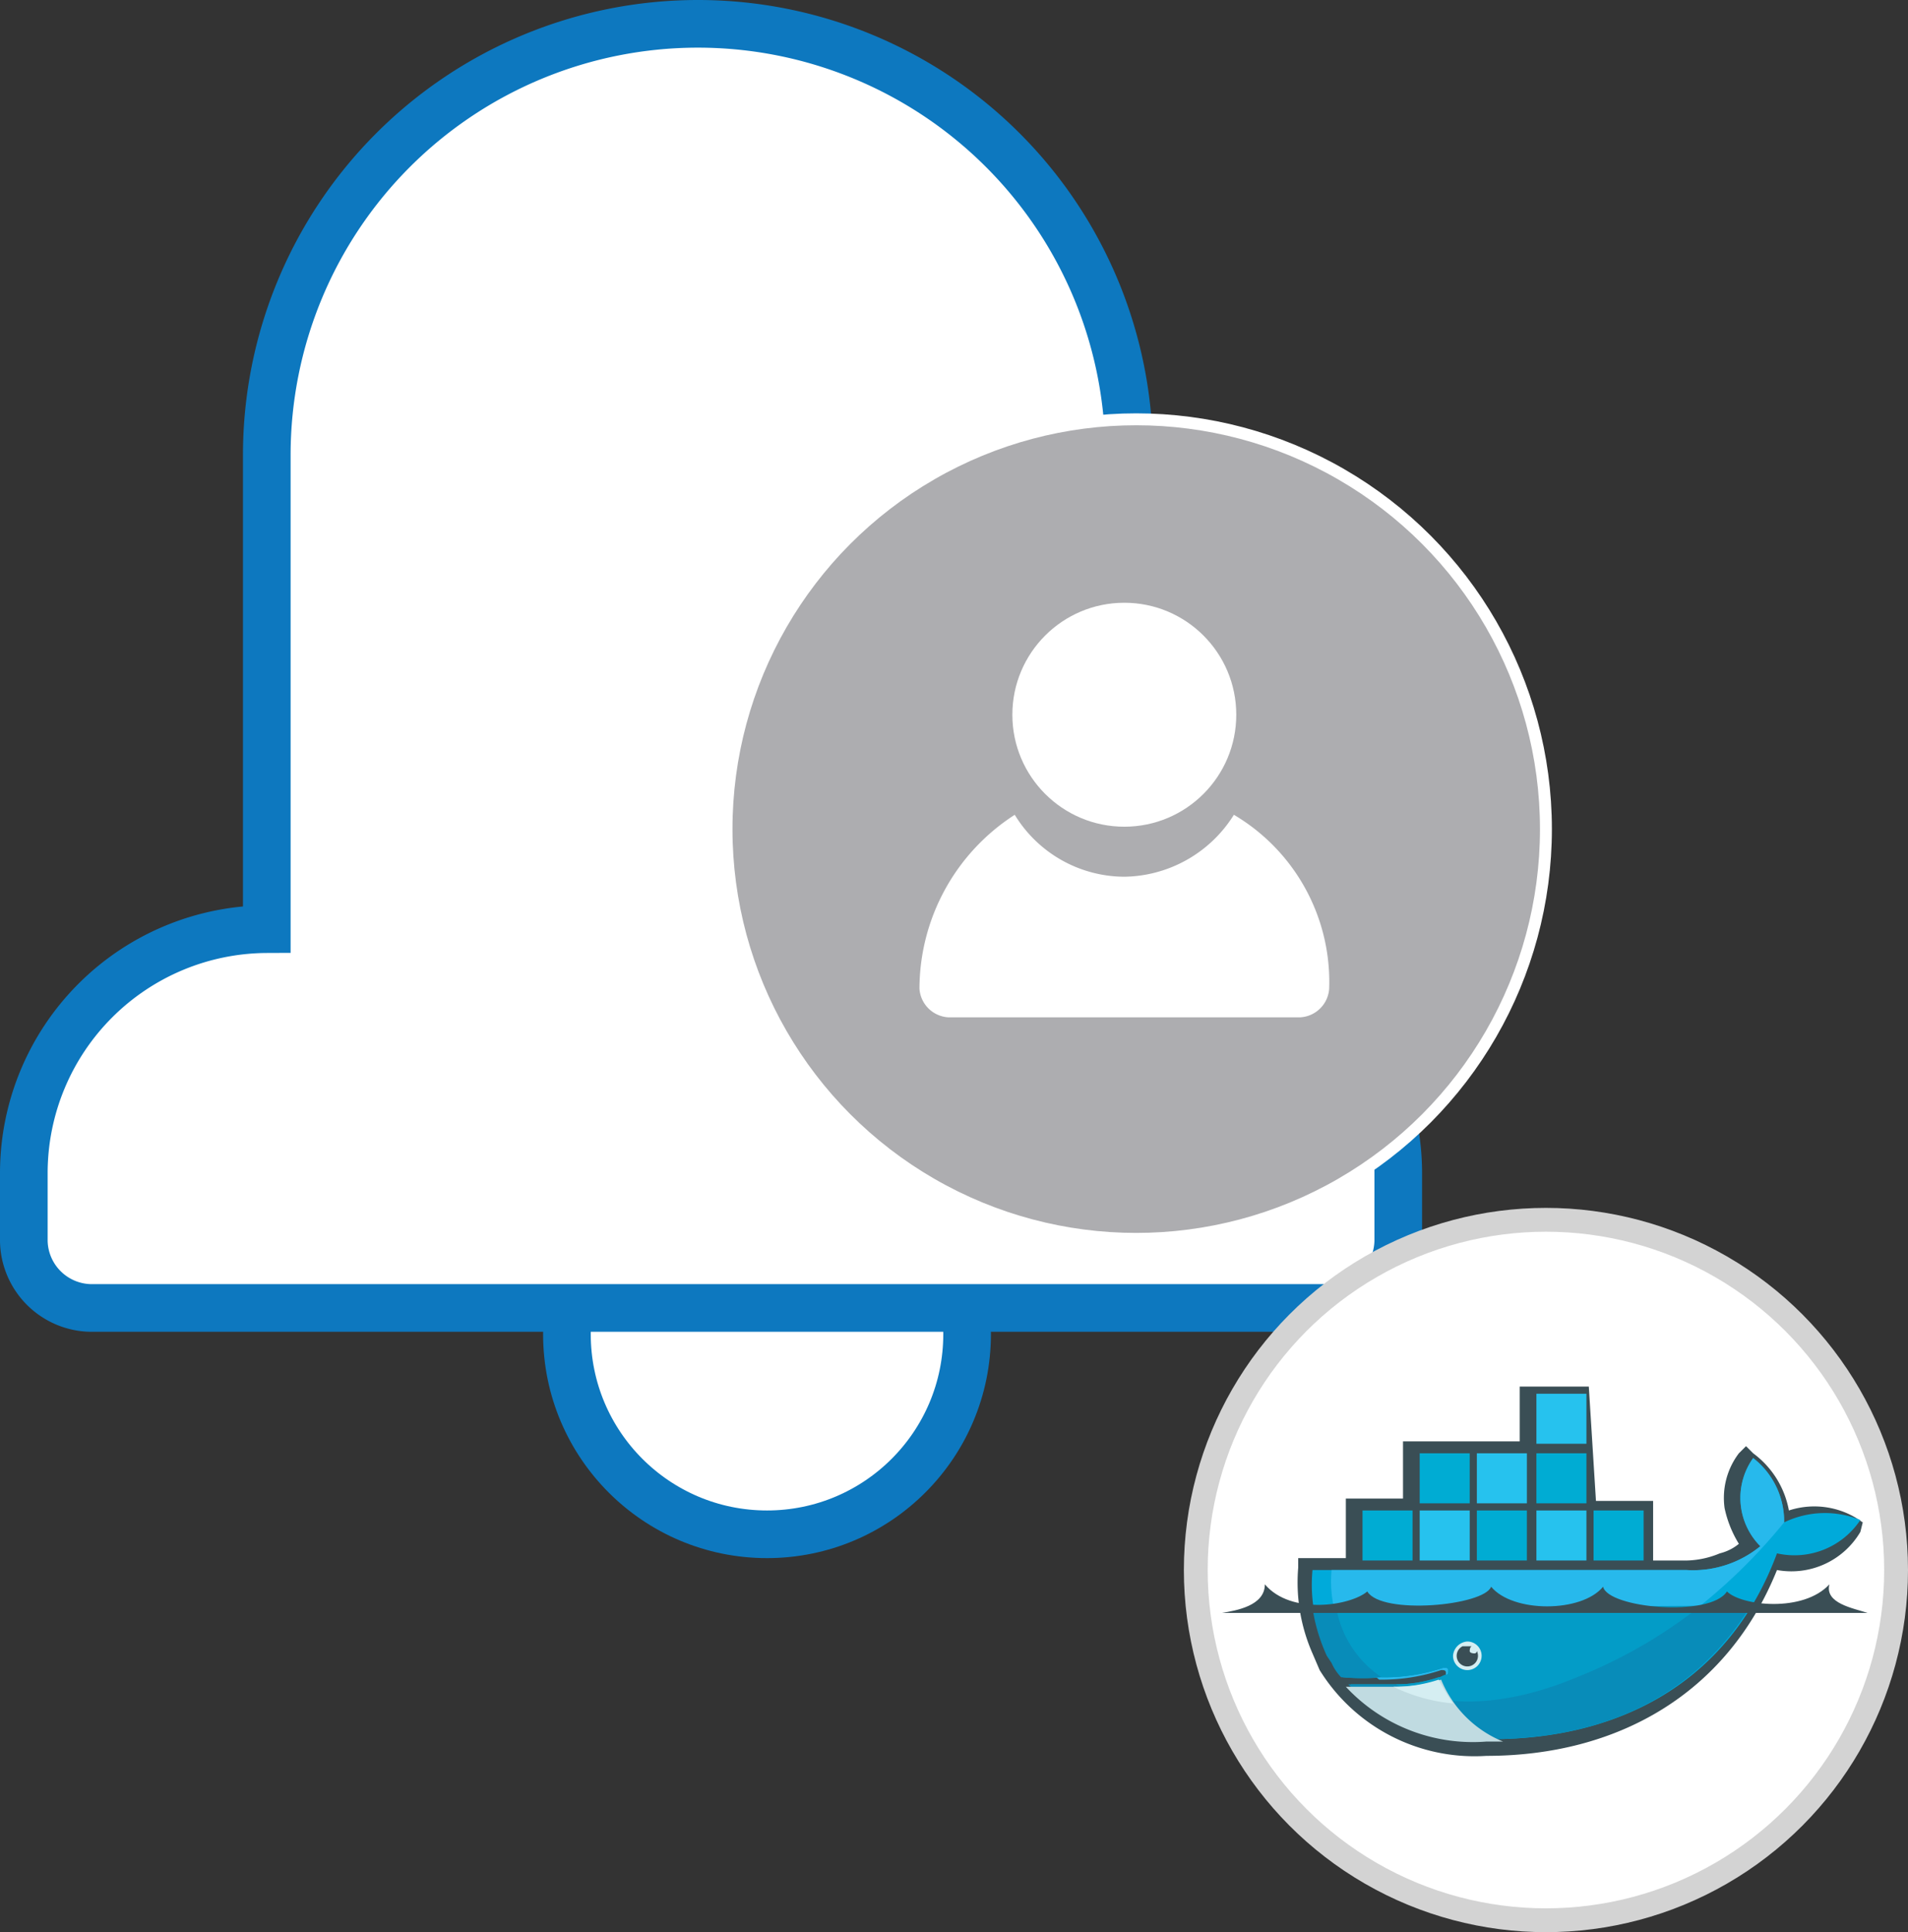 <svg xmlns="http://www.w3.org/2000/svg" width="80.1" height="81.1" viewBox="0 0 80.1 81.1">
  <rect x="0" y="0" width="80.1" height="81.1" fill="#333333" stroke="none"/>
  <g id="Group_7241" data-name="Group 7241" transform="translate(-1402 -4714.65)">
    <g id="notification_subscriber" transform="translate(1394.4 4707.95)">
      <circle id="Ellipse_2319" data-name="Ellipse 2319" cx="8.4" cy="8.4" r="8.4" transform="translate(31.4 54.3)" fill="#fff" stroke="#0d78bf" stroke-miterlimit="10" stroke-width="2"/>
      <path id="Path_7297" data-name="Path 7297" d="M55,45.7V25.8A18.1,18.1,0,0,0,36.9,7.7h0A18.1,18.1,0,0,0,18.8,25.8V45.7h0A10.243,10.243,0,0,0,8.6,55.9v2.9a2.862,2.862,0,0,0,2.8,2.8H63.5a2.862,2.862,0,0,0,2.8-2.8V55.9A10.243,10.243,0,0,0,56.1,45.7Z" fill="#fff" stroke="#0d78bf" stroke-miterlimit="10" stroke-width="2"/>
      <circle id="Ellipse_2320" data-name="Ellipse 2320" cx="17.2" cy="17.2" r="17.2" transform="translate(38.1 24.3)" fill="#adadb0" stroke="#fff" stroke-linecap="round" stroke-linejoin="round" stroke-miterlimit="10" stroke-width="0.5"/>
      <circle id="Ellipse_2321" data-name="Ellipse 2321" cx="4.7" cy="4.7" r="4.7" transform="translate(50.1 32)" fill="#fff"/>
      <path id="Path_7298" data-name="Path 7298" d="M59.4,40.9a5.512,5.512,0,0,1-4.6,2.6,5.414,5.414,0,0,1-4.6-2.6,8.7,8.7,0,0,0-4,7.3h0a1.29,1.29,0,0,0,1.2,1.2H62.2a1.29,1.29,0,0,0,1.2-1.2h0A8.146,8.146,0,0,0,59.4,40.9Z" fill="#fff"/>
      <g id="Group_6987" data-name="Group 6987">
        <circle id="Ellipse_2322" data-name="Ellipse 2322" cx="14.7" cy="14.7" r="14.7" transform="translate(57.8 57.9)" fill="#fff" stroke="#d3d3d3" stroke-miterlimit="10" stroke-width="1"/>
        <path id="Path_7299" data-name="Path 7299" d="M74.6,69.7H77v2.5h1.2a3.808,3.808,0,0,0,1.6-.3,2.01,2.01,0,0,0,.8-.4A4.714,4.714,0,0,1,80,70a3.1,3.1,0,0,1,.6-2.3l.3-.3.3.3a3.839,3.839,0,0,1,1.5,2.4,3.43,3.43,0,0,1,2.8.3l.3.2-.1.4a3.361,3.361,0,0,1-3.5,1.6c-2.1,5.2-6.7,7.8-12.2,7.8a7.65,7.65,0,0,1-7-3.6h0l-.3-.7a7.413,7.413,0,0,1-.6-3.6v-.4h2V69.6h2.4V67.2h4.9V64.9h2.9l.3,4.8Z" fill="#3a4e55"/>
        <path id="Path_7300" data-name="Path 7300" d="M82.5,70.6a3.366,3.366,0,0,0-1.3-2.7,2.877,2.877,0,0,0,.3,3.7,4.452,4.452,0,0,1-3.1,1H62.7a6.48,6.48,0,0,0,.7,3.6l.2.3a2.092,2.092,0,0,0,.4.6h0a9.577,9.577,0,0,0,1.7,0h0a7.834,7.834,0,0,0,2.6-.4c.1,0,.2,0,.2.1s0,.2-.1.2-.2.1-.3.1h0a5.547,5.547,0,0,1-1.7.3H64.3a7.987,7.987,0,0,0,5.9,2.3c5.4,0,10-2.4,12-7.8a3.327,3.327,0,0,0,3.5-1.4,3.936,3.936,0,0,0-3.2.1" fill="#00aada"/>
        <path id="Path_7301" data-name="Path 7301" d="M82.5,70.6a3.366,3.366,0,0,0-1.3-2.7,2.877,2.877,0,0,0,.3,3.7,4.452,4.452,0,0,1-3.1,1H63.5a5.234,5.234,0,0,0,2,4.6h0a7.834,7.834,0,0,0,2.6-.4c.1,0,.2,0,.2.1s0,.2-.1.2-.2.1-.3.1h0a5.663,5.663,0,0,1-1.8.3h0c1.8,1,4.5,1,7.6-.2a23.479,23.479,0,0,0,8.8-6.7h0" fill="#27b9ec"/>
        <path id="Path_7302" data-name="Path 7302" d="M62.7,74.2a7.619,7.619,0,0,0,.6,2l.2.3a2.092,2.092,0,0,0,.4.6,9.577,9.577,0,0,0,1.7,0,7.834,7.834,0,0,0,2.6-.4c.1,0,.2,0,.2.1s0,.2-.1.2h0c-.1,0-.2.1-.3.1h0a5.663,5.663,0,0,1-1.8.3h-2a7.987,7.987,0,0,0,5.9,2.3c4.7,0,8.6-1.7,11-5.6Z" fill="#088cb9"/>
        <path id="Path_7303" data-name="Path 7303" d="M63.7,74.2a4.425,4.425,0,0,0,1.9,2.9,7.834,7.834,0,0,0,2.6-.4c.1,0,.2,0,.2.1s0,.2-.1.2h0c-.1,0-.2.1-.3.1h0a5.663,5.663,0,0,1-1.8.3c1.8,1,4.5,1,7.6-.3a20.715,20.715,0,0,0,5.2-3Z" fill="#039cc7"/>
        <path id="Path_7304" data-name="Path 7304" d="M66.6,70.3h.2V72h-.2Zm-.3,0h.2V72h-.2Zm-.4,0h.2V72h-.2V70.3Zm-.3,0h.2V72h-.2V70.3Zm-.3,0h.2V72h-.2V70.3Zm-.4,0h.2V72h-.2V70.3Zm-.1-.2h2.1v2.1H64.8V70.1Z" fill="#00acd3"/>
        <path id="Path_7305" data-name="Path 7305" d="M69,67.9h.2v1.7H69Zm-.3,0h.2v1.7h-.2Zm-.4,0h.2v1.7h-.2Zm-.3,0h.2v1.7H68Zm-.3,0h.2v1.7h-.2Zm-.3,0h.2v1.7h-.2Zm-.2-.2h2.1v2.1H67.2V67.7Z" fill="#00acd3"/>
        <path id="Path_7306" data-name="Path 7306" d="M69,70.3h.2V72H69Zm-.3,0h.2V72h-.2Zm-.4,0h.2V72h-.2Zm-.3,0h.2V72H68Zm-.3,0h.2V72h-.2Zm-.3,0h.2V72h-.2Zm-.2-.2h2.1v2.1H67.2V70.1Z" fill="#26c2ee"/>
        <path id="Path_7307" data-name="Path 7307" d="M71.4,70.3h.2V72h-.2Zm-.3,0h.2V72h-.2V70.3Zm-.4,0h.2V72h-.2V70.3Zm-.3,0h.2V72h-.2V70.3Zm-.3,0h.2V72h-.2Zm-.3,0H70V72h-.2Zm-.2-.2h2.1v2.1H69.6V70.1Z" fill="#00acd3"/>
        <path id="Path_7308" data-name="Path 7308" d="M71.4,67.9h.2v1.7h-.2Zm-.3,0h.2v1.7h-.2V67.9Zm-.4,0h.2v1.7h-.2V67.9Zm-.3,0h.2v1.7h-.2V67.9Zm-.3,0h.2v1.7h-.2Zm-.3,0H70v1.7h-.2Zm-.2-.2h2.1v2.1H69.6V67.7Z" fill="#26c2ee"/>
        <path id="Path_7309" data-name="Path 7309" d="M73.8,70.3H74V72h-.2Zm-.3,0h.2V72h-.2Zm-.3,0h.2V72h-.2Zm-.4,0H73V72h-.2Zm-.2,0h.2V72h-.2Zm-.3,0h.2V72h-.2Zm-.2-.2h2.1v2.1H72.1Z" fill="#26c2ee"/>
        <path id="Path_7310" data-name="Path 7310" d="M73.8,67.9H74v1.7h-.2Zm-.3,0h.2v1.7h-.2Zm-.3,0h.2v1.7h-.2Zm-.4,0H73v1.7h-.2Zm-.2,0h.2v1.7h-.2Zm-.3,0h.2v1.7h-.2Zm-.2-.2h2.1v2.1H72.1V67.7Z" fill="#00acd3"/>
        <path id="Path_7311" data-name="Path 7311" d="M73.8,65.3H74V67h-.2Zm-.3,0h.2V67h-.2Zm-.3,0h.2V67h-.2Zm-.4,0H73V67h-.2Zm-.2,0h.2V67h-.2Zm-.3,0h.2V67h-.2Zm-.2-.1h2.1v2.1H72.1Z" fill="#26c2ee"/>
        <path id="Path_7312" data-name="Path 7312" d="M76.3,70.3h.2V72h-.2Zm-.3,0h.2V72H76Zm-.3,0h.2V72h-.2Zm-.4,0h.2V72h-.2Zm-.3,0h.2V72H75Zm-.3,0h.2V72h-.2Zm-.2-.2h2.1v2.1H74.5V70.1Z" fill="#00acd3"/>
        <path id="Path_7313" data-name="Path 7313" d="M69.2,75.6a.6.6,0,1,1-.6.6.645.645,0,0,1,.6-.6h0" fill="#d5eef2"/>
        <path id="Path_7314" data-name="Path 7314" d="M69.2,75.8h.2c-.1,0-.1.2-.1.2,0,.1.2.1.2.1a.1.1,0,0,0,.1-.1.447.447,0,1,1-.6-.2h.2" fill="#3a4e55"/>
        <path id="Path_7315" data-name="Path 7315" d="M58.9,74.4H86c-.6-.2-1.8-.4-1.6-1.2-1.1,1.2-3.7.9-4.3.3-.7,1.1-5,.7-5.2-.2-.9,1.1-3.8,1.1-4.7,0-.3.8-4.6,1.2-5.2.2-.7.6-3.2,1-4.3-.3,0,.9-1.2,1.1-1.8,1.2" fill="#3a4e55"/>
        <path id="Path_7316" data-name="Path 7316" d="M70.7,79.8a4.738,4.738,0,0,1-2.6-2.6,5.822,5.822,0,0,1-1.9.3H64.1A7.283,7.283,0,0,0,70,79.8h.7" fill="#c0dbe1"/>
        <path id="Path_7317" data-name="Path 7317" d="M68.6,78.2a8.794,8.794,0,0,1-.6-1,5.822,5.822,0,0,1-1.9.3,7.172,7.172,0,0,0,2.5.7" fill="#d5eef2"/>
      </g>
    </g>
  </g>
</svg>
